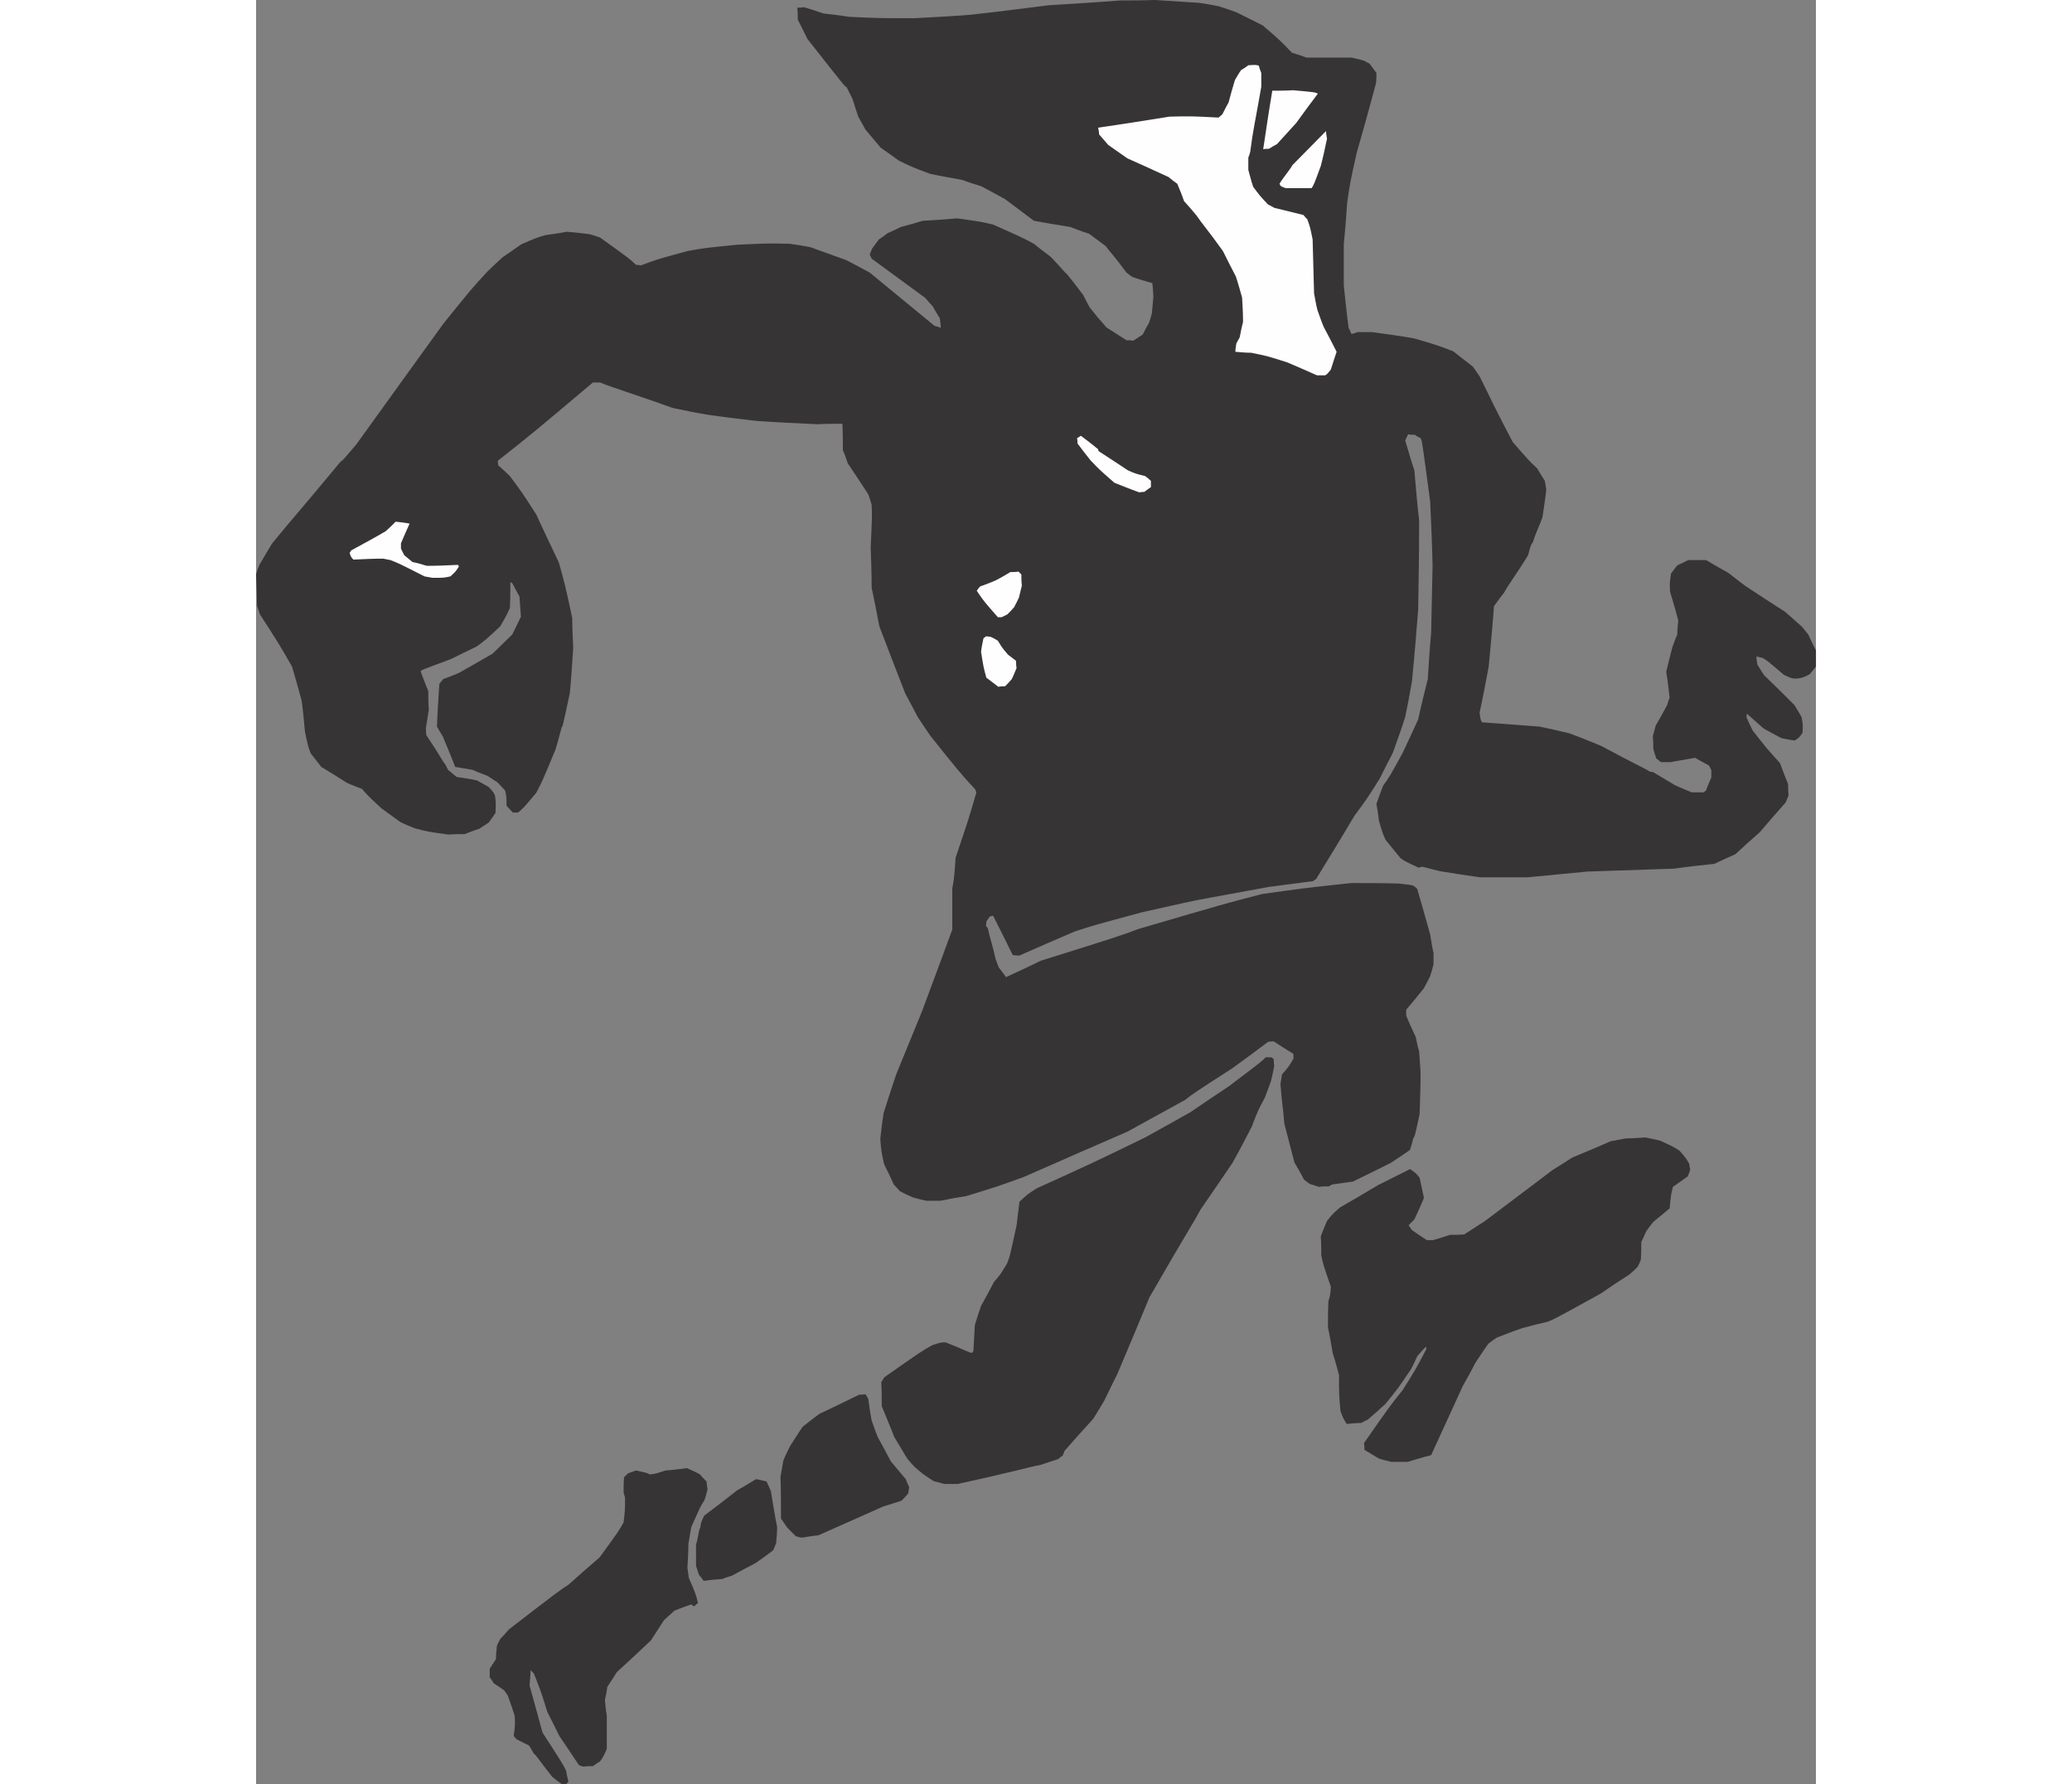 <?xml version="1.0" encoding="UTF-8"?>
<!DOCTYPE svg PUBLIC "-//W3C//DTD SVG 1.1//EN" "http://www.w3.org/Graphics/SVG/1.1/DTD/svg11.dtd">
<!-- Creator: CorelDRAW -->
<svg xmlns="http://www.w3.org/2000/svg" xml:space="preserve" width="7.848in" height="6.757in" version="1.1" style="shape-rendering:geometricPrecision; text-rendering:geometricPrecision; image-rendering:optimizeQuality; fill-rule:evenodd; clip-rule:evenodd"
viewBox="0 0 7847.74 8975.05"
 xmlns:xlink="http://www.w3.org/1999/xlink"
 xmlns:xodm="http://www.corel.com/coreldraw/odm/2003">
 <rect x="0" y="0" width="7847.74" height="8975.05" fill="#808080" stroke="none"/>
 <defs>
  <style type="text/css">
   <![CDATA[
    .fil1 {fill:#FEFEFE}
    .fil0 {fill:#373435}
   ]]>
  </style>
 </defs>
 <g id="Layer_x0020__x0028_Black_x0020_and_x0020_White_x0029_">
  <g id="_2008576174512">
   <path class="fil0" d="M1540.1 8975.05c-16.9,-12.07 -33.79,-24.14 -50.69,-38.62 -65.18,-82.08 -79.66,-108.63 -91.73,-115.87 -7.24,-12.07 -14.49,-26.55 -24.14,-41.03 -19.31,-9.66 -41.03,-19.31 -62.76,-31.39 -4.83,-4.82 -9.66,-9.65 -14.48,-16.9 7.24,-55.52 7.24,-55.52 4.82,-101.38 -9.65,-31.38 -21.72,-65.18 -33.79,-98.97 -4.83,-9.66 -12.07,-19.31 -19.31,-28.97 -16.9,-12.07 -33.79,-24.14 -53.11,-36.21 -4.83,-9.66 -12.07,-19.31 -19.31,-28.96 0,-14.49 0,-28.97 0,-43.46 9.66,-14.48 19.31,-31.38 31.38,-48.28 0,-21.72 2.42,-43.45 4.83,-67.59 4.83,-9.66 9.66,-21.72 16.9,-33.79 14.48,-14.49 28.96,-31.38 43.45,-48.28 251.05,-193.12 251.05,-193.12 299.33,-224.5 50.69,-45.86 103.8,-91.73 156.91,-137.59 96.56,-132.76 96.56,-132.76 120.7,-176.22 7.24,-60.35 7.24,-60.35 7.24,-125.52 -2.42,-7.24 -4.83,-14.49 -7.24,-24.14 0,-24.14 0,-50.69 2.41,-77.25 4.83,-4.83 12.07,-12.07 19.31,-19.31 12.07,-4.83 26.55,-9.66 41.04,-14.49 55.52,12.07 55.52,12.07 67.59,19.31 28.96,-2.41 28.96,-2.41 79.66,-19.31 36.21,-2.41 72.42,-7.24 108.63,-12.07 21.72,9.66 43.45,19.31 65.17,31.38 9.66,12.07 21.72,24.14 33.8,36.21 0,12.07 2.41,24.14 4.83,38.62 -4.83,19.31 -9.66,38.63 -16.9,57.93 -16.9,24.14 -16.9,24.14 -65.17,132.77 -4.83,26.55 -9.66,55.52 -14.49,84.49 0,38.63 -2.41,79.66 -4.83,120.7 2.42,16.9 4.83,33.8 7.25,50.69 33.79,77.25 33.79,77.25 45.86,125.52 -4.83,4.83 -12.07,9.66 -19.31,16.9 -4.83,-2.41 -9.66,-4.83 -14.49,-9.66 -26.55,9.66 -55.52,19.31 -84.49,31.38 -16.9,14.49 -33.8,31.38 -53.11,48.28 -21.72,33.79 -43.45,67.59 -65.17,101.38 -55.52,53.11 -113.46,106.22 -171.39,159.32 -14.49,24.14 -31.38,48.28 -48.28,74.83 -2.42,21.72 -7.25,43.45 -12.07,65.18 2.41,26.55 4.82,53.11 9.65,79.66 0,55.52 0,111.04 0,166.56 -16.9,38.62 -16.9,38.62 -33.79,62.76 -12.07,7.24 -24.14,14.49 -36.21,24.14 -14.49,0 -31.38,0 -48.28,2.42 -7.25,-2.42 -14.49,-4.83 -21.72,-7.25 -31.38,-48.28 -65.18,-96.55 -98.97,-147.25 -19.31,-38.62 -38.63,-79.66 -60.35,-120.7 -31.38,-101.38 -31.38,-101.38 -67.59,-193.12 -4.83,-4.83 -9.66,-9.66 -16.9,-16.9 0,24.14 -2.42,50.69 -4.83,77.25 21.72,77.24 43.45,156.91 65.17,236.56 101.39,156.91 101.39,156.91 118.29,190.7 2.41,16.9 7.24,36.21 12.07,55.52 -2.41,2.42 -4.83,7.25 -9.66,12.07 -7.24,0 -14.48,0 -21.72,2.41z"/>
   <path class="fil0" d="M2252.21 7951.54c-7.25,-9.66 -14.49,-19.31 -24.14,-31.38 -4.83,-14.49 -9.66,-28.97 -14.49,-43.46 0,-36.21 0,-72.41 0,-108.62 9.66,-26.56 12.07,-67.59 21.73,-86.9 2.41,-21.72 2.41,-21.72 19.31,-57.93 55.52,-41.04 111.05,-84.49 166.56,-127.94 31.38,-16.9 62.76,-36.21 94.14,-55.52 16.9,2.41 33.8,7.24 53.11,12.07 7.24,14.49 14.48,31.38 21.72,48.28 9.66,60.35 19.31,120.7 31.38,181.05 0,26.55 -2.42,53.11 -4.83,79.66 -4.83,12.07 -9.66,24.14 -14.49,36.21 -28.97,21.72 -57.93,43.45 -89.32,65.18 -38.63,19.31 -77.25,41.03 -118.29,62.76 -14.49,4.83 -31.38,9.65 -48.28,16.9 -31.38,2.41 -62.76,4.83 -94.14,9.66z"/>
   <path class="fil0" d="M2744.65 7734.28c-9.66,-2.41 -19.31,-4.83 -28.96,-7.24 -14.49,-14.49 -28.97,-28.97 -43.46,-43.46 -9.65,-14.48 -19.31,-28.96 -31.38,-45.86 0,-70.01 0,-140.01 -2.41,-210.02 4.83,-26.55 9.66,-53.11 14.49,-82.07 9.66,-24.14 21.72,-48.28 33.79,-72.42 19.31,-31.38 41.04,-62.76 62.76,-96.56 26.55,-21.72 55.52,-43.45 84.49,-65.17 65.18,-31.38 132.77,-62.76 200.36,-96.56 9.66,0 19.31,0 31.38,-2.41 4.83,7.24 9.66,14.48 14.49,24.14 4.83,36.21 9.65,72.42 16.9,108.63 9.66,26.55 19.31,55.52 31.38,84.49 21.72,38.63 43.45,79.66 65.17,120.7 24.14,28.97 48.28,57.94 74.84,89.32 4.83,12.07 9.66,24.14 16.9,38.62 0,9.66 -2.41,21.72 -4.83,33.79 -9.66,12.07 -21.72,24.14 -33.79,36.21 -28.97,9.66 -60.35,19.31 -91.73,28.97 -108.63,48.28 -217.26,96.56 -325.89,144.84 -26.55,2.41 -55.52,7.24 -84.49,12.07z"/>
   <path class="fil0" d="M3461.6 7463.92c-16.9,-4.83 -33.8,-9.66 -53.11,-14.49 -55.52,-36.2 -55.52,-36.2 -96.56,-72.41 -12.07,-12.07 -24.14,-26.56 -36.21,-41.04 -21.72,-36.21 -43.45,-72.42 -65.17,-108.63 -19.31,-50.69 -41.04,-101.39 -62.76,-154.49 0,-38.62 0,-79.66 -2.42,-120.7 4.83,-7.24 9.66,-14.49 14.49,-24.14 185.88,-130.35 185.88,-130.35 241.39,-161.73 43.46,-14.48 43.46,-14.48 67.59,-14.48 82.08,31.38 120.7,53.11 132.77,53.11 2.41,-2.42 4.83,-4.83 7.24,-9.66 2.41,-43.45 4.83,-86.9 7.24,-130.35 9.66,-31.38 19.31,-62.76 31.38,-96.55 21.73,-38.63 43.46,-79.66 65.18,-120.7 31.38,-36.21 31.38,-36.21 65.17,-91.73 14.49,-36.21 14.49,-36.21 48.28,-193.12 4.83,-38.63 9.66,-77.25 14.48,-118.29 38.63,-36.21 38.63,-36.21 86.9,-67.59 282.43,-127.94 282.43,-127.94 545.55,-255.88 74.83,-41.04 152.08,-84.49 229.33,-127.94 62.76,-43.46 127.94,-86.9 193.12,-130.35 168.97,-127.94 168.97,-127.94 183.46,-144.84 9.66,0 19.31,0 28.96,0 2.42,2.41 7.25,4.83 12.07,9.66 0,9.65 0,21.72 2.41,33.79 -4.83,24.14 -9.66,50.69 -16.9,77.25 -9.66,26.55 -19.31,55.52 -31.38,84.49 -33.79,62.76 -33.79,62.76 -65.18,144.84 -31.38,60.35 -62.76,120.7 -96.55,181.05 -53.11,77.24 -106.21,156.91 -161.73,236.56 -31.38,60.35 -62.76,103.8 -255.88,439.34 -53.11,127.94 -106.21,255.88 -161.73,386.23 -21.72,43.46 -43.45,86.9 -65.18,132.77 -16.9,28.96 -36.21,60.35 -55.52,91.73 -48.28,53.11 -96.56,106.22 -144.84,161.73 -2.42,7.25 -4.83,14.49 -9.66,24.14 -7.24,4.83 -14.49,9.66 -21.72,16.9 -28.97,9.66 -57.93,19.31 -86.9,28.97 -84.49,16.9 -130.35,33.79 -420.02,96.55 -21.72,0 -43.46,0 -67.59,0z"/>
   <path class="fil0" d="M5711.39 7352.88c-19.31,-4.83 -41.04,-9.66 -62.76,-16.9 -24.14,-14.49 -48.28,-28.97 -72.42,-43.46 0,-9.65 0,-21.72 -2.41,-33.79 127.94,-183.46 127.94,-183.46 195.53,-267.95 65.18,-103.8 65.18,-103.8 118.29,-205.19 0,-2.41 0,-7.24 -2.41,-12.07 -14.49,14.49 -28.97,31.38 -43.46,48.28 -9.66,21.72 -19.31,43.45 -31.38,65.18 -65.17,96.55 -65.17,96.55 -127.94,173.8 -28.97,26.55 -57.93,53.11 -89.32,79.66 -9.66,4.83 -21.73,9.66 -33.8,16.9 -24.14,0 -48.28,2.42 -72.42,4.83 -16.9,-26.55 -16.9,-26.55 -31.38,-65.17 -7.24,-84.49 -7.24,-84.49 -7.24,-181.05 -9.66,-36.21 -19.31,-72.42 -31.38,-108.63 -7.25,-43.45 -14.49,-86.9 -24.14,-130.35 0,-43.45 0,-86.9 2.42,-132.76 9.65,-31.38 9.65,-31.38 12.07,-72.42 -38.63,-111.04 -38.63,-111.04 -48.28,-159.32 0,-31.38 0,-62.76 -2.42,-94.14 9.66,-24.14 19.31,-50.69 31.38,-77.24 28.97,-36.21 28.97,-36.21 65.18,-67.59 62.76,-36.21 127.94,-74.84 193.12,-113.46 53.11,-26.55 106.21,-53.11 159.32,-79.66 28.97,19.31 28.97,19.31 48.28,43.45 7.25,33.79 14.49,67.59 21.73,101.38 -14.49,36.21 -31.38,72.42 -48.28,108.63 -9.65,9.66 -19.31,19.31 -28.96,28.97 4.83,7.24 9.66,14.49 16.9,24.14 24.14,16.9 48.28,33.8 74.83,50.69 9.66,0 19.31,0 31.38,0 26.56,-7.24 55.52,-16.9 84.49,-26.55 24.14,0 48.28,0 72.42,-2.41 33.79,-21.73 67.59,-43.46 101.38,-65.18 113.46,-84.49 226.91,-171.39 342.78,-258.29 31.38,-19.31 65.17,-41.04 98.97,-62.77 62.76,-26.55 127.94,-53.11 193.12,-82.07 24.14,-4.83 50.69,-9.66 77.25,-14.49 31.38,0 62.76,-2.42 96.55,-4.83 24.14,4.83 50.69,9.66 77.25,16.9 67.59,31.38 67.59,31.38 96.55,50.69 31.38,36.21 31.38,36.21 48.28,65.17 0,7.25 2.41,16.9 4.83,26.56 -2.42,12.07 -7.25,24.14 -12.07,36.21 -24.14,16.9 -48.28,33.79 -74.83,53.11 -9.66,36.21 -9.66,36.21 -16.9,108.63 -26.55,21.72 -53.11,43.45 -82.08,67.59 -12.07,14.48 -24.14,31.38 -36.21,48.28 -7.24,16.9 -14.49,33.79 -24.14,53.11 0,28.96 0,57.93 -2.41,89.32 -4.83,12.07 -9.66,24.14 -16.9,36.21 -12.07,12.07 -24.14,24.14 -38.63,36.21 -48.28,31.38 -96.55,62.76 -144.84,96.55 -231.74,127.94 -231.74,127.94 -267.95,142.43 -41.04,9.66 -82.08,19.31 -125.52,31.38 -43.45,14.49 -86.9,31.38 -130.35,48.28 -14.49,9.66 -28.97,19.31 -43.45,31.38 -21.72,31.38 -43.46,62.76 -65.18,96.56 -19.31,38.62 -41.04,77.24 -62.76,115.87 -53.11,115.87 -106.21,231.74 -159.32,347.6 -38.63,9.66 -77.25,21.73 -118.29,33.8 -26.55,0 -53.11,0 -82.08,0z"/>
   <path class="fil0" d="M3372.28 6039.69c-21.73,-4.83 -43.46,-9.66 -67.59,-16.9 -21.72,-9.66 -43.46,-19.31 -65.18,-31.38 -9.66,-9.66 -19.31,-21.72 -31.38,-33.8 -14.49,-33.79 -31.38,-67.59 -48.28,-101.38 -14.49,-65.18 -14.49,-65.18 -19.31,-127.94 4.83,-43.45 9.66,-86.9 16.9,-130.35 19.31,-62.76 41.04,-127.94 62.76,-193.12 43.46,-106.21 86.9,-212.42 130.35,-318.64 50.69,-135.18 101.39,-272.77 152.08,-410.37 0,-67.59 0,-135.18 0,-205.19 9.65,-55.52 9.65,-55.52 16.9,-156.91 65.17,-193.12 65.17,-193.12 103.8,-325.88 0,-4.83 -2.42,-9.66 -4.83,-16.9 -79.66,-86.9 -79.66,-86.9 -224.5,-267.95 -21.72,-31.38 -43.46,-62.76 -65.18,-96.55 -19.31,-38.63 -41.04,-77.25 -62.76,-118.29 -43.45,-111.04 -86.9,-224.5 -130.35,-337.95 -12.07,-62.76 -24.14,-127.94 -38.62,-193.12 0,-67.59 -2.42,-135.18 -4.83,-205.18 7.24,-156.91 7.24,-156.91 4.83,-212.43 -4.83,-16.9 -9.66,-33.8 -16.9,-53.11 -33.8,-50.69 -67.59,-103.8 -103.8,-156.91 -7.25,-21.72 -14.49,-43.46 -24.14,-65.18 0,-43.45 0,-86.9 -2.41,-132.76 -41.04,0 -82.08,0 -125.52,2.41 -101.39,-4.83 -205.19,-9.66 -308.99,-16.9 -82.07,-9.66 -164.15,-19.31 -246.22,-31.38 -57.93,-9.66 -115.87,-21.72 -173.8,-33.8 -200.36,-72.41 -308.98,-103.79 -364.51,-127.94 -12.07,0 -24.14,0 -36.21,0 -306.57,258.29 -306.57,258.29 -477.96,393.47 0,7.25 0,14.49 2.42,24.14 19.31,16.9 38.62,33.79 57.93,53.11 62.76,84.49 62.76,84.49 132.76,193.12 36.21,79.66 74.84,159.32 113.46,241.39 31.38,111.05 31.38,111.05 67.59,280.02 0,48.28 2.42,98.97 4.83,149.67 -4.83,74.83 -9.66,149.67 -16.9,226.91 -36.21,168.98 -36.21,168.98 -41.04,171.39 -9.66,36.21 -19.31,74.84 -31.38,113.46 -65.18,156.91 -65.18,156.91 -96.56,217.26 -65.17,77.24 -65.17,77.24 -91.73,98.97 -7.25,0 -16.9,0 -26.55,0 -9.66,-9.66 -19.31,-21.73 -31.38,-33.8 0,-45.87 0,-45.87 -7.25,-77.25 -12.07,-12.07 -24.14,-26.55 -38.62,-41.04 -14.49,-9.65 -31.38,-19.31 -48.28,-31.38 -24.14,-9.65 -50.69,-19.31 -77.25,-31.38 -28.97,-4.82 -57.93,-9.65 -86.9,-14.48 -19.31,-50.69 -41.04,-101.39 -62.76,-154.49 -9.66,-14.49 -19.31,-31.38 -28.96,-48.28 2.41,-70.01 7.24,-142.43 12.07,-214.84 4.83,-7.25 12.07,-14.49 19.31,-24.14 26.55,-9.66 53.11,-19.31 79.66,-31.38 55.52,-31.38 111.04,-62.76 168.97,-96.56 31.38,-31.38 65.18,-62.76 98.97,-96.55 14.49,-28.97 28.97,-57.93 43.46,-89.32 -2.42,-33.8 -4.83,-67.59 -7.25,-101.39 -12.07,-21.72 -24.14,-43.45 -36.21,-67.59 -2.41,0 -4.83,-2.41 -9.66,-4.83 0,43.46 0,86.9 -2.41,130.35 -24.14,55.52 -33.8,62.77 -48.28,91.73 -72.42,67.59 -72.42,67.59 -118.29,101.39 -41.04,19.31 -84.49,41.03 -127.94,62.76 -149.66,55.52 -149.66,55.52 -154.49,62.76 12.07,31.38 24.14,65.17 38.62,98.97 0,31.38 0,62.76 2.42,94.14 -4.83,28.96 -9.66,60.35 -14.49,91.73 0,12.07 0,24.14 2.41,36.21 70.01,103.8 84.49,137.6 94.14,144.84 4.83,9.66 9.66,19.31 14.49,28.96 14.49,12.07 28.97,24.14 43.45,36.21 33.8,4.83 67.59,9.66 101.39,16.9 19.31,9.65 38.62,21.72 60.35,33.79 24.14,26.55 24.14,26.55 31.39,43.45 4.82,38.63 4.82,38.63 2.41,86.9 -9.66,14.49 -21.72,31.38 -33.8,48.28 -14.48,9.66 -31.38,19.31 -48.28,31.38 -24.14,7.25 -48.28,16.9 -72.42,26.55 -26.55,0 -53.11,0 -82.07,2.42 -103.8,-14.49 -103.8,-14.49 -168.98,-31.38 -24.14,-9.66 -48.28,-19.31 -72.42,-31.38 -31.38,-21.72 -62.76,-45.87 -96.55,-70.01 -67.59,-62.76 -67.59,-62.76 -96.56,-96.55 -24.14,-9.66 -50.69,-19.31 -77.25,-31.38 -41.03,-26.55 -84.49,-53.11 -127.94,-79.66 -16.9,-21.72 -33.8,-43.46 -53.11,-67.59 -14.49,-38.63 -14.49,-38.63 -28.97,-108.63 -4.83,-50.69 -9.66,-103.8 -16.9,-156.91 -14.49,-55.52 -31.38,-113.46 -48.28,-171.39 -65.18,-113.46 -65.18,-113.46 -161.73,-263.12 -4.83,-14.48 -9.66,-28.96 -14.49,-43.45 0,-50.69 -2.42,-103.8 -4.83,-156.91 4.83,-14.49 9.66,-31.38 16.9,-48.28 19.31,-33.8 41.04,-70.01 62.76,-106.22 118.29,-144.83 125.52,-147.25 347.61,-415.19 7.24,-2.42 7.24,-2.42 77.25,-84.49 144.84,-200.36 289.67,-403.13 436.93,-605.91 140,-173.8 140,-173.8 222.08,-263.12 24.14,-24.14 50.69,-48.28 77.25,-72.42 31.38,-21.72 62.76,-43.45 94.14,-65.17 72.42,-31.38 72.42,-31.38 120.7,-45.87 33.8,-4.83 70.01,-9.66 106.21,-16.9 38.63,2.41 77.25,7.24 115.87,12.07 16.9,4.83 33.79,9.66 53.11,16.9 144.84,103.8 144.84,103.8 181.05,137.6 7.24,0 14.48,0 24.14,2.41 84.49,-31.38 84.49,-31.38 236.57,-72.42 79.66,-14.49 79.66,-14.49 246.22,-31.38 156.91,-7.24 156.91,-7.24 265.53,-4.83 33.79,4.83 67.59,9.66 103.8,16.9 60.35,21.73 120.7,43.46 181.04,65.18 38.63,19.31 77.25,41.04 118.29,62.76 108.63,89.32 217.26,178.63 325.89,267.95 9.65,2.42 19.31,4.83 31.38,9.66 0,-14.49 -2.42,-31.38 -4.83,-48.28 -12.07,-19.31 -24.14,-38.63 -36.21,-60.35 -12.07,-12.07 -24.14,-26.55 -36.21,-41.04 -89.32,-65.17 -178.64,-130.35 -270.36,-197.94 -2.42,-4.82 -4.83,-12.07 -9.66,-19.31 2.41,-9.66 7.24,-19.31 12.07,-31.38 9.66,-14.49 21.73,-28.97 33.8,-45.87 14.49,-9.66 28.96,-19.31 43.45,-31.38 21.72,-9.66 43.45,-19.31 67.59,-31.38 36.21,-9.66 72.42,-19.31 111.04,-31.38 55.52,-2.42 113.46,-7.24 171.39,-12.07 120.7,16.9 120.7,16.9 181.05,31.38 147.25,65.17 147.25,65.17 205.18,96.55 26.55,21.72 55.52,43.45 84.49,65.18 60.35,62.76 74.83,84.49 84.49,89.32 2.41,7.24 12.07,12.07 79.66,103.8 9.66,19.31 19.31,38.62 31.38,60.35 60.35,77.25 70,82.08 84.49,101.39 33.8,21.72 67.59,43.45 101.39,65.17 9.66,0 21.72,0 33.79,2.42 14.49,-9.66 31.38,-19.31 48.28,-31.38 9.66,-19.31 19.31,-38.63 31.38,-57.93 4.83,-14.49 9.66,-31.38 14.49,-48.28 2.42,-26.55 4.83,-53.11 7.25,-79.66 0,-24.14 -2.42,-48.28 -4.83,-72.42 -33.8,-9.66 -67.59,-19.31 -101.39,-31.38 -9.66,-7.24 -19.31,-14.49 -28.96,-21.72 -67.59,-91.73 -89.32,-111.04 -103.8,-132.77 -26.55,-19.31 -55.52,-41.03 -84.49,-62.76 -31.38,-9.65 -62.76,-21.72 -94.14,-33.79 -60.35,-9.66 -120.7,-19.31 -183.47,-31.38 -48.28,-36.21 -96.55,-72.42 -144.83,-108.63 -38.63,-21.72 -79.66,-43.45 -120.7,-65.17 -31.38,-9.66 -62.76,-19.31 -94.14,-31.38 -53.11,-9.66 -108.62,-19.31 -164.15,-31.38 -89.32,-33.8 -89.32,-33.8 -154.49,-65.18 -28.96,-21.72 -60.35,-43.45 -91.73,-65.17 -24.14,-28.97 -50.69,-60.35 -77.25,-91.73 -12.07,-21.72 -24.14,-43.45 -36.21,-65.18 -9.66,-28.96 -19.31,-57.93 -28.97,-89.32 -9.65,-19.31 -19.31,-38.62 -28.96,-57.93 -12.07,-7.24 -12.07,-7.24 -197.94,-243.81 -14.49,-31.38 -31.38,-62.76 -48.28,-96.55 0,-19.31 0,-38.62 -2.42,-60.35 9.66,0 21.72,0 33.8,-2.41 31.38,9.66 62.76,19.31 96.55,31.38 41.04,4.83 84.49,9.66 127.94,16.9 144.83,7.25 144.83,7.25 330.71,7.25 91.73,-4.83 183.46,-9.66 277.6,-16.9 132.77,-14.48 265.53,-31.38 398.3,-48.28 118.28,-7.24 238.98,-14.49 359.68,-24.14 57.93,0 115.87,0 173.8,-2.41 74.83,4.83 149.67,9.66 224.5,14.49 31.38,4.83 62.76,9.66 96.56,16.9 28.96,9.66 60.35,19.31 91.73,31.38 43.45,21.72 86.9,43.45 130.35,65.18 84.49,72.41 84.49,72.41 147.25,137.59 24.14,7.24 48.28,14.49 72.42,24.14 74.84,0 149.67,0 226.91,0 19.31,4.82 38.62,9.65 60.35,14.48 9.66,4.83 19.31,9.66 31.38,16.9 9.66,14.48 21.73,28.96 33.8,45.86 0,16.9 0,33.8 -2.42,53.11 -31.38,115.87 -62.76,231.74 -96.55,347.6 -33.8,152.08 -33.8,152.08 -48.28,253.47 -4.83,67.59 -9.66,135.18 -16.9,205.18 0,70.01 0,140.01 0,210.01 7.25,70.01 14.49,140.01 24.14,212.43 4.83,9.66 9.66,19.31 14.49,31.38 9.66,-2.41 19.31,-4.83 31.38,-9.66 24.14,0 48.28,0 72.42,0 70,9.66 140.01,19.31 210.01,31.38 115.87,33.8 115.87,33.8 197.94,65.18 31.38,24.14 65.17,50.69 98.97,77.25 9.66,14.48 21.72,31.38 33.79,48.28 125.52,258.29 135.18,267.95 166.56,330.71 82.08,94.14 82.08,94.14 123.11,132.77 12.07,19.31 24.14,41.04 38.62,62.76 2.42,14.49 4.83,28.96 7.25,43.45 -4.83,45.87 -12.07,91.73 -19.31,140.01 -24.14,65.17 -33.79,77.25 -48.28,125.52 -9.66,12.07 -9.66,12.07 -24.14,65.18 -48.28,79.66 -106.21,159.32 -120.7,188.29 -16.9,21.72 -33.8,43.45 -50.69,67.59 -7.24,101.38 -16.9,202.77 -26.55,304.16 -14.49,77.25 -28.96,154.49 -45.87,231.74 4.83,36.21 4.83,36.21 12.07,48.28 96.55,7.24 193.12,14.48 289.67,21.72 48.28,9.66 98.97,21.72 149.67,33.79 53.11,19.31 106.21,41.04 159.32,62.76 178.64,96.56 222.09,113.46 246.23,130.35 4.83,0 9.66,0 16.9,2.42 36.21,21.72 72.42,43.45 108.63,65.17 26.55,12.07 55.52,24.14 84.49,36.21 19.31,0 38.62,0 60.35,0 2.41,-2.41 7.24,-4.83 12.07,-9.66 7.24,-21.72 16.9,-43.45 26.55,-65.17 0,-12.07 0,-24.14 0,-36.21 -2.42,-7.24 -7.24,-14.49 -12.07,-24.14 -21.73,-12.07 -45.87,-24.14 -70.01,-38.62 -41.04,7.24 -82.08,14.49 -123.11,21.72 -14.49,0 -31.38,0 -48.28,0 -7.24,-4.83 -14.48,-12.07 -24.14,-19.31 -4.83,-14.48 -9.66,-31.38 -14.49,-48.28 0,-19.31 0,-41.04 -2.42,-62.76 4.83,-16.9 9.66,-33.79 14.49,-53.11 19.31,-33.8 38.63,-67.59 57.93,-103.8 2.42,-12.07 7.25,-24.14 12.07,-36.21 -4.83,-43.45 -9.66,-86.9 -16.9,-130.35 9.66,-41.04 19.31,-82.08 31.38,-125.52 7.25,-19.31 14.49,-41.04 24.14,-62.76 0,-21.72 2.42,-45.87 4.83,-70 -12.07,-48.28 -26.55,-96.56 -41.04,-144.84 -2.41,-43.46 -2.41,-43.46 4.83,-91.73 9.66,-12.07 19.31,-26.55 31.38,-41.04 16.9,-7.24 36.21,-16.9 55.52,-26.55 28.96,0 57.93,0 89.32,0 36.21,21.72 74.83,43.46 113.46,65.18 26.55,21.72 55.52,43.45 84.49,65.17 65.17,43.46 132.76,86.9 200.35,130.35 26.55,24.14 55.52,48.28 84.49,74.84 9.66,12.07 19.31,24.14 31.38,38.62 12.07,26.55 24.14,53.11 38.63,79.66 0,26.55 0,53.11 0,82.08 -9.66,12.07 -19.31,24.14 -31.38,38.62 -33.8,16.9 -33.8,16.9 -62.76,21.73 -9.66,0 -19.31,0 -28.97,-2.42 -12.07,-4.83 -24.14,-9.66 -38.62,-16.9 -82.08,-70.01 -82.08,-70.01 -106.22,-84.49 -9.65,-2.42 -19.31,-4.83 -31.38,-7.25 0,12.07 2.42,26.55 4.83,41.04 9.66,16.9 21.73,33.8 33.8,53.11 50.69,48.28 101.38,98.97 152.08,149.67 12.07,19.31 24.14,38.62 36.21,60.35 7.24,38.62 7.24,38.62 4.83,79.66 -16.9,24.14 -16.9,24.14 -38.63,38.62 -21.72,-2.41 -43.45,-7.24 -67.58,-12.07 -28.97,-14.49 -57.94,-31.38 -89.32,-48.28 -26.55,-24.14 -55.52,-48.28 -84.49,-74.84 0,4.83 0,9.66 -2.41,16.9 9.66,21.72 19.31,43.45 31.38,67.59 70,89.32 70,89.32 137.59,164.15 12.07,33.79 26.55,70 41.04,106.21 0,16.9 0,36.21 2.41,55.52 -4.82,12.07 -9.65,24.14 -14.48,36.21 -43.46,48.28 -86.9,98.97 -130.35,149.67 -41.04,36.21 -82.08,72.42 -123.11,111.04 -33.79,14.49 -70,31.38 -106.21,48.28 -67.59,7.25 -135.18,14.49 -202.77,24.14 -144.84,4.83 -289.68,9.66 -434.51,14.49 -98.97,9.65 -200.36,19.31 -301.74,28.96 -79.66,0 -159.32,0 -238.98,0 -67.59,-9.66 -135.18,-19.31 -205.19,-31.38 -26.55,-7.24 -55.52,-14.49 -84.49,-21.72 -4.83,0 -12.07,2.41 -19.31,4.83 -67.59,-31.38 -67.59,-31.38 -91.73,-48.28 -24.14,-28.97 -48.28,-60.35 -74.83,-91.73 -16.9,-38.62 -16.9,-38.62 -33.8,-98.97 -2.41,-26.55 -7.24,-53.11 -12.07,-82.08 9.66,-28.96 21.72,-60.35 33.79,-91.73 31.38,-43.46 31.38,-43.46 96.56,-161.73 26.55,-55.52 53.11,-113.46 79.66,-171.39 14.49,-67.59 31.38,-135.18 48.28,-202.77 4.83,-77.25 9.66,-154.49 16.9,-234.15 2.41,-111.04 4.83,-224.5 7.24,-337.95 -2.41,-106.21 -7.24,-212.42 -12.07,-321.05 -41.04,-306.57 -41.04,-306.57 -48.28,-318.64 -9.65,-4.83 -19.31,-9.66 -28.96,-16.9 -9.66,0 -21.72,0 -33.8,-2.41 -4.83,9.66 -9.65,19.31 -14.48,31.38 14.48,48.28 28.96,98.97 45.86,149.67 7.25,84.49 14.49,168.97 24.14,253.46 0,147.25 -2.41,296.92 -4.83,446.58 -9.66,120.7 -19.31,241.39 -31.38,362.09 -9.66,57.93 -21.72,118.29 -33.79,178.64 -19.31,60.35 -41.04,120.7 -62.76,181.04 -21.73,41.04 -43.46,84.49 -65.18,127.94 -65.17,103.8 -65.17,103.8 -127.94,188.29 -62.76,106.21 -127.94,212.43 -193.12,318.64 -4.83,2.41 -9.66,4.83 -14.49,9.66 -72.42,9.66 -147.26,19.31 -222.09,28.96 -118.29,21.73 -236.56,43.46 -354.85,65.18 -94.14,19.31 -188.29,41.04 -284.85,62.76 -241.39,65.17 -241.39,65.17 -337.95,96.55 -91.73,38.63 -183.47,79.66 -277.61,120.7 -9.65,0 -21.72,0 -33.79,-2.42 -31.38,-65.17 -65.18,-130.35 -98.97,-197.94 -4.83,0 -9.66,2.42 -16.9,4.83 -4.83,7.24 -9.66,14.49 -16.9,24.14 0,7.24 0,14.49 -2.42,21.72 2.42,2.41 4.83,7.24 9.66,12.07 14.49,65.18 24.14,84.49 38.62,152.08 4.83,14.49 9.66,28.97 16.9,45.87 12.07,14.49 24.14,31.38 36.2,48.28 57.94,-26.55 115.87,-53.11 173.81,-82.07 400.72,-125.52 400.72,-125.52 490.03,-159.32 436.93,-127.94 436.93,-127.94 622.8,-176.22 222.09,-31.38 222.09,-31.38 451.41,-55.52 77.25,0 156.91,0 236.56,2.41 24.14,2.42 48.28,4.83 72.42,9.66 7.24,4.83 14.49,9.66 21.72,16.9 21.72,74.84 43.46,152.08 65.18,229.33 4.83,31.38 9.66,62.76 16.9,94.14 0,16.9 0,36.21 0,55.52 -4.83,19.31 -9.66,38.62 -16.9,60.35 -9.66,19.31 -19.31,38.62 -31.38,60.35 -28.97,36.21 -57.93,72.42 -89.32,108.63 0,9.66 0,19.31 0,28.96 14.48,36.21 31.38,72.42 48.28,108.63 4.83,24.14 9.66,48.28 16.9,72.42 2.41,33.8 4.83,67.59 7.24,103.8 0,70.01 -2.41,140.01 -4.83,210.01 -24.14,113.46 -24.14,113.46 -31.38,120.7 -4.82,19.31 -9.65,38.63 -16.9,60.35 -31.38,21.72 -62.76,43.45 -96.55,65.18 -62.76,31.38 -125.52,62.76 -190.7,94.14 -33.79,4.83 -67.59,9.65 -103.8,14.48 -4.83,2.42 -9.66,4.83 -16.9,9.66 -16.9,0 -33.79,0 -50.69,2.42 -14.48,-4.83 -28.96,-9.66 -45.87,-14.49 -9.65,-7.24 -19.31,-14.49 -28.96,-21.72 -14.49,-28.97 -31.38,-57.93 -48.28,-86.9 -16.9,-65.17 -33.8,-130.35 -50.69,-195.53 -7.24,-91.73 -12.07,-101.39 -19.31,-197.94 2.42,-14.49 4.83,-31.38 7.25,-48.28 33.79,-38.62 33.79,-38.62 57.93,-79.66 0,-7.24 0,-14.49 0,-24.14 -31.38,-19.31 -65.18,-41.03 -98.97,-62.76 -9.66,0 -19.31,0 -28.97,2.42 -57.93,43.45 -115.87,86.9 -176.22,130.35 -197.94,127.94 -197.94,127.94 -241.39,161.73 -96.55,53.11 -193.12,106.21 -289.67,159.32 -171.39,74.84 -345.2,149.67 -519,226.91 -132.76,48.28 -132.76,48.28 -289.67,96.56 -43.46,7.24 -86.9,14.48 -132.77,24.14 -21.72,0 -45.87,0 -70,0z"/>
   <path class="fil1" d="M3734.37 3454.35c-19.31,-14.48 -38.62,-28.96 -60.35,-45.86 -14.49,-53.11 -14.49,-53.11 -26.56,-130.35 2.42,-21.73 7.25,-43.46 12.07,-67.59 2.41,-2.42 7.24,-4.83 12.07,-9.66 7.24,0 14.49,0 24.14,2.41 12.07,4.83 24.14,12.07 36.21,19.31 26.55,45.87 36.21,50.69 50.69,70 12.07,9.66 26.55,19.31 41.04,31.38 0,12.07 0,24.14 2.42,36.21 -7.25,16.9 -14.49,36.21 -24.14,55.52 -9.66,12.07 -21.72,24.14 -33.79,36.21 -9.66,0 -21.73,0 -33.8,2.41z"/>
   <path class="fil1" d="M3731.96 3104.33c-70.01,-79.66 -70.01,-79.66 -106.22,-132.76 4.83,-7.25 9.66,-14.49 16.9,-21.72 26.56,-9.66 53.11,-19.31 79.66,-31.38 24.14,-12.07 48.28,-26.55 72.42,-41.04 12.07,0 26.55,0 41.04,-2.42 4.82,4.83 9.65,9.66 14.48,14.49 0,16.9 0,36.21 2.42,55.52 -4.83,19.31 -9.66,38.62 -14.49,60.35 -7.24,14.49 -14.49,31.38 -24.14,48.28 -9.65,12.07 -21.72,24.14 -33.79,36.2 -9.66,4.83 -19.31,9.66 -28.97,14.49 -4.83,0 -12.07,0 -19.31,0z"/>
   <path class="fil0" d="M883.5 2961.91c-24.14,-4.83 -48.28,-9.66 -72.41,-14.49 -43.46,-21.72 -89.32,-45.87 -135.18,-70 -14.49,-2.42 -31.38,-7.25 -48.28,-12.07 -21.72,2.42 -45.86,4.83 -70,9.66 -74.83,-4.83 -74.83,-4.83 -101.39,-12.07 -24.14,-21.72 -24.14,-21.72 -38.62,-48.28 0,-16.9 0,-33.8 -2.41,-50.69 4.83,-9.66 12.07,-19.31 19.31,-28.97 65.18,-36.2 132.77,-72.41 200.36,-111.04 84.49,-65.17 84.49,-65.17 103.8,-72.42 12.07,0 24.14,0 36.21,-2.41 57.93,41.04 57.93,41.04 65.17,53.11 0,9.66 0,19.31 2.42,28.97 -24.14,48.28 -33.8,55.52 -45.87,89.32 0,12.07 0,24.14 0,36.21 31.38,19.31 31.38,19.31 74.83,33.79 45.87,-2.41 91.73,-4.83 137.59,-9.66 16.9,4.83 36.21,9.66 55.52,16.9 4.83,4.83 12.07,9.66 19.31,14.49 0,16.9 0,33.8 0,53.11 -7.25,9.66 -14.49,19.31 -24.14,31.38 -19.31,14.49 -38.62,31.38 -57.93,48.28 -9.66,4.83 -21.72,9.66 -33.79,14.48 -26.55,0 -55.52,0 -84.49,2.42z"/>
   <path class="fil1" d="M888.33 2906.39c-12.07,-2.41 -26.55,-4.83 -41.04,-7.24 -127.94,-65.18 -127.94,-65.18 -171.38,-82.08 -12.07,-2.41 -24.14,-4.83 -36.21,-7.24 -48.28,0 -98.97,2.41 -149.67,4.83 -12.07,-12.07 -12.07,-12.07 -19.31,-33.8 2.42,-2.41 4.83,-7.24 7.25,-12.07 57.93,-31.38 115.87,-62.76 173.8,-96.56 16.9,-14.48 33.79,-31.38 50.69,-48.28 21.72,2.42 45.86,4.83 70,9.66 -14.49,31.38 -28.96,65.18 -43.45,98.97 0,7.24 0,16.9 0,26.55 4.83,9.66 9.66,21.72 16.9,33.8 12.07,9.65 26.55,21.72 41.04,33.79 24.14,4.83 48.28,12.07 72.42,19.31 50.69,0 103.8,-2.42 156.91,-4.83 0,2.41 2.41,4.83 4.83,7.24 -16.9,26.55 -16.9,26.55 -43.46,50.69 -33.79,7.24 -33.79,7.24 -89.32,7.24z"/>
   <path class="fil1" d="M4444.07 2476.71c-41.04,-14.49 -82.08,-31.38 -125.52,-48.28 -77.25,-67.59 -77.25,-67.59 -120.7,-113.46 -21.72,-26.55 -43.45,-55.52 -65.18,-84.49 0,-7.25 0,-16.9 -2.41,-26.55 4.83,-2.42 12.07,-7.25 19.31,-12.07 28.96,21.72 57.93,43.46 86.9,67.59 0,2.42 0,4.83 2.42,9.66 48.28,31.38 96.55,62.76 147.25,96.56 38.62,16.9 38.62,16.9 86.9,28.96 9.66,7.25 19.31,14.49 28.96,24.14 0,9.66 0,19.31 0,31.38 -9.66,7.24 -21.72,14.49 -33.79,24.14 -7.25,0 -14.49,0 -24.14,2.42z"/>
   <path class="fil1" d="M5337.23 1887.71c-48.28,-21.72 -98.97,-43.45 -149.66,-65.18 -98.97,-31.38 -98.97,-31.38 -181.05,-48.28 -26.55,0 -53.11,-2.41 -79.66,-4.83 0,-12.07 2.41,-26.55 4.83,-41.04 4.83,-9.65 9.66,-19.31 16.9,-31.38 4.83,-24.14 9.66,-50.69 16.9,-77.24 0,-41.04 -2.41,-82.08 -4.83,-123.11 -9.66,-33.79 -19.31,-70 -31.38,-106.21 -21.72,-41.04 -43.45,-84.49 -65.17,-127.94 -72.42,-101.38 -101.39,-132.76 -132.77,-178.63 -19.31,-24.14 -41.04,-48.28 -62.76,-72.42 -9.66,-28.97 -21.72,-57.93 -33.79,-86.9 -14.49,-9.66 -28.97,-21.72 -43.46,-33.79 -67.59,-31.38 -137.59,-62.76 -207.59,-94.14 -31.38,-21.72 -62.76,-43.46 -96.56,-67.59 -14.49,-16.9 -28.96,-33.8 -45.87,-53.11 0,-9.66 -2.41,-21.73 -4.83,-33.8 118.29,-16.9 238.98,-36.21 359.68,-55.52 106.22,-2.41 106.22,-2.41 246.23,4.83 4.82,-4.83 12.07,-9.65 19.31,-16.9 9.66,-19.31 19.31,-38.62 31.38,-60.35 9.66,-36.21 19.31,-72.42 31.38,-111.05 9.66,-16.9 19.31,-33.79 31.38,-50.69 12.07,-7.25 24.14,-14.49 36.21,-24.14 38.63,-2.42 38.63,-2.42 53.11,2.41 2.42,12.07 7.25,24.14 12.07,36.21 0,21.73 0,45.87 0,70.01 -31.38,181.04 -41.04,212.43 -55.52,325.88 -2.41,9.66 -4.83,19.31 -9.66,28.97 0,19.31 0,41.04 0,62.76 7.25,26.55 14.49,55.52 24.14,84.49 33.79,45.87 33.79,45.87 74.83,89.32 9.66,4.83 19.31,9.66 31.38,16.9 48.28,12.07 96.56,24.14 147.25,36.21 4.83,7.25 12.07,14.49 19.31,21.73 14.49,41.03 14.49,41.03 26.55,101.38 2.42,89.32 4.83,178.63 7.25,270.36 4.83,26.55 9.66,55.52 16.9,84.49 9.66,26.55 19.31,55.52 31.38,84.49 21.72,41.04 43.45,82.08 65.17,125.52 -9.65,28.97 -19.31,57.93 -28.96,89.32 -19.31,24.14 -19.31,24.14 -28.97,28.97 -12.07,0 -26.55,0 -41.04,0z"/>
   <path class="fil1" d="M5180.33 946.26c-7.24,-2.41 -14.48,-4.82 -24.14,-9.65 -2.42,-2.42 -4.83,-7.25 -7.25,-12.07 14.49,-26.55 50.69,-67.59 65.18,-94.14 55.52,-55.52 111.04,-113.46 168.97,-171.39 0,12.07 2.42,24.14 4.83,38.63 -9.66,45.87 -19.31,91.73 -31.38,137.59 -33.79,91.73 -33.79,91.73 -45.87,111.04 -43.45,0 -86.9,0 -130.35,0z"/>
   <path class="fil1" d="M5066.87 750.74c14.48,-96.56 28.96,-195.53 45.86,-294.5 33.8,0 67.59,0 103.8,-2.41 108.63,9.66 108.63,9.66 125.52,16.9 -36.21,48.28 -72.42,96.56 -108.62,147.25 -31.38,33.8 -62.77,70.01 -96.56,106.22 -12.07,7.24 -26.55,14.49 -41.04,24.14 -9.66,0 -19.31,0 -28.96,2.42z"/>
  </g>
 </g>
</svg>
